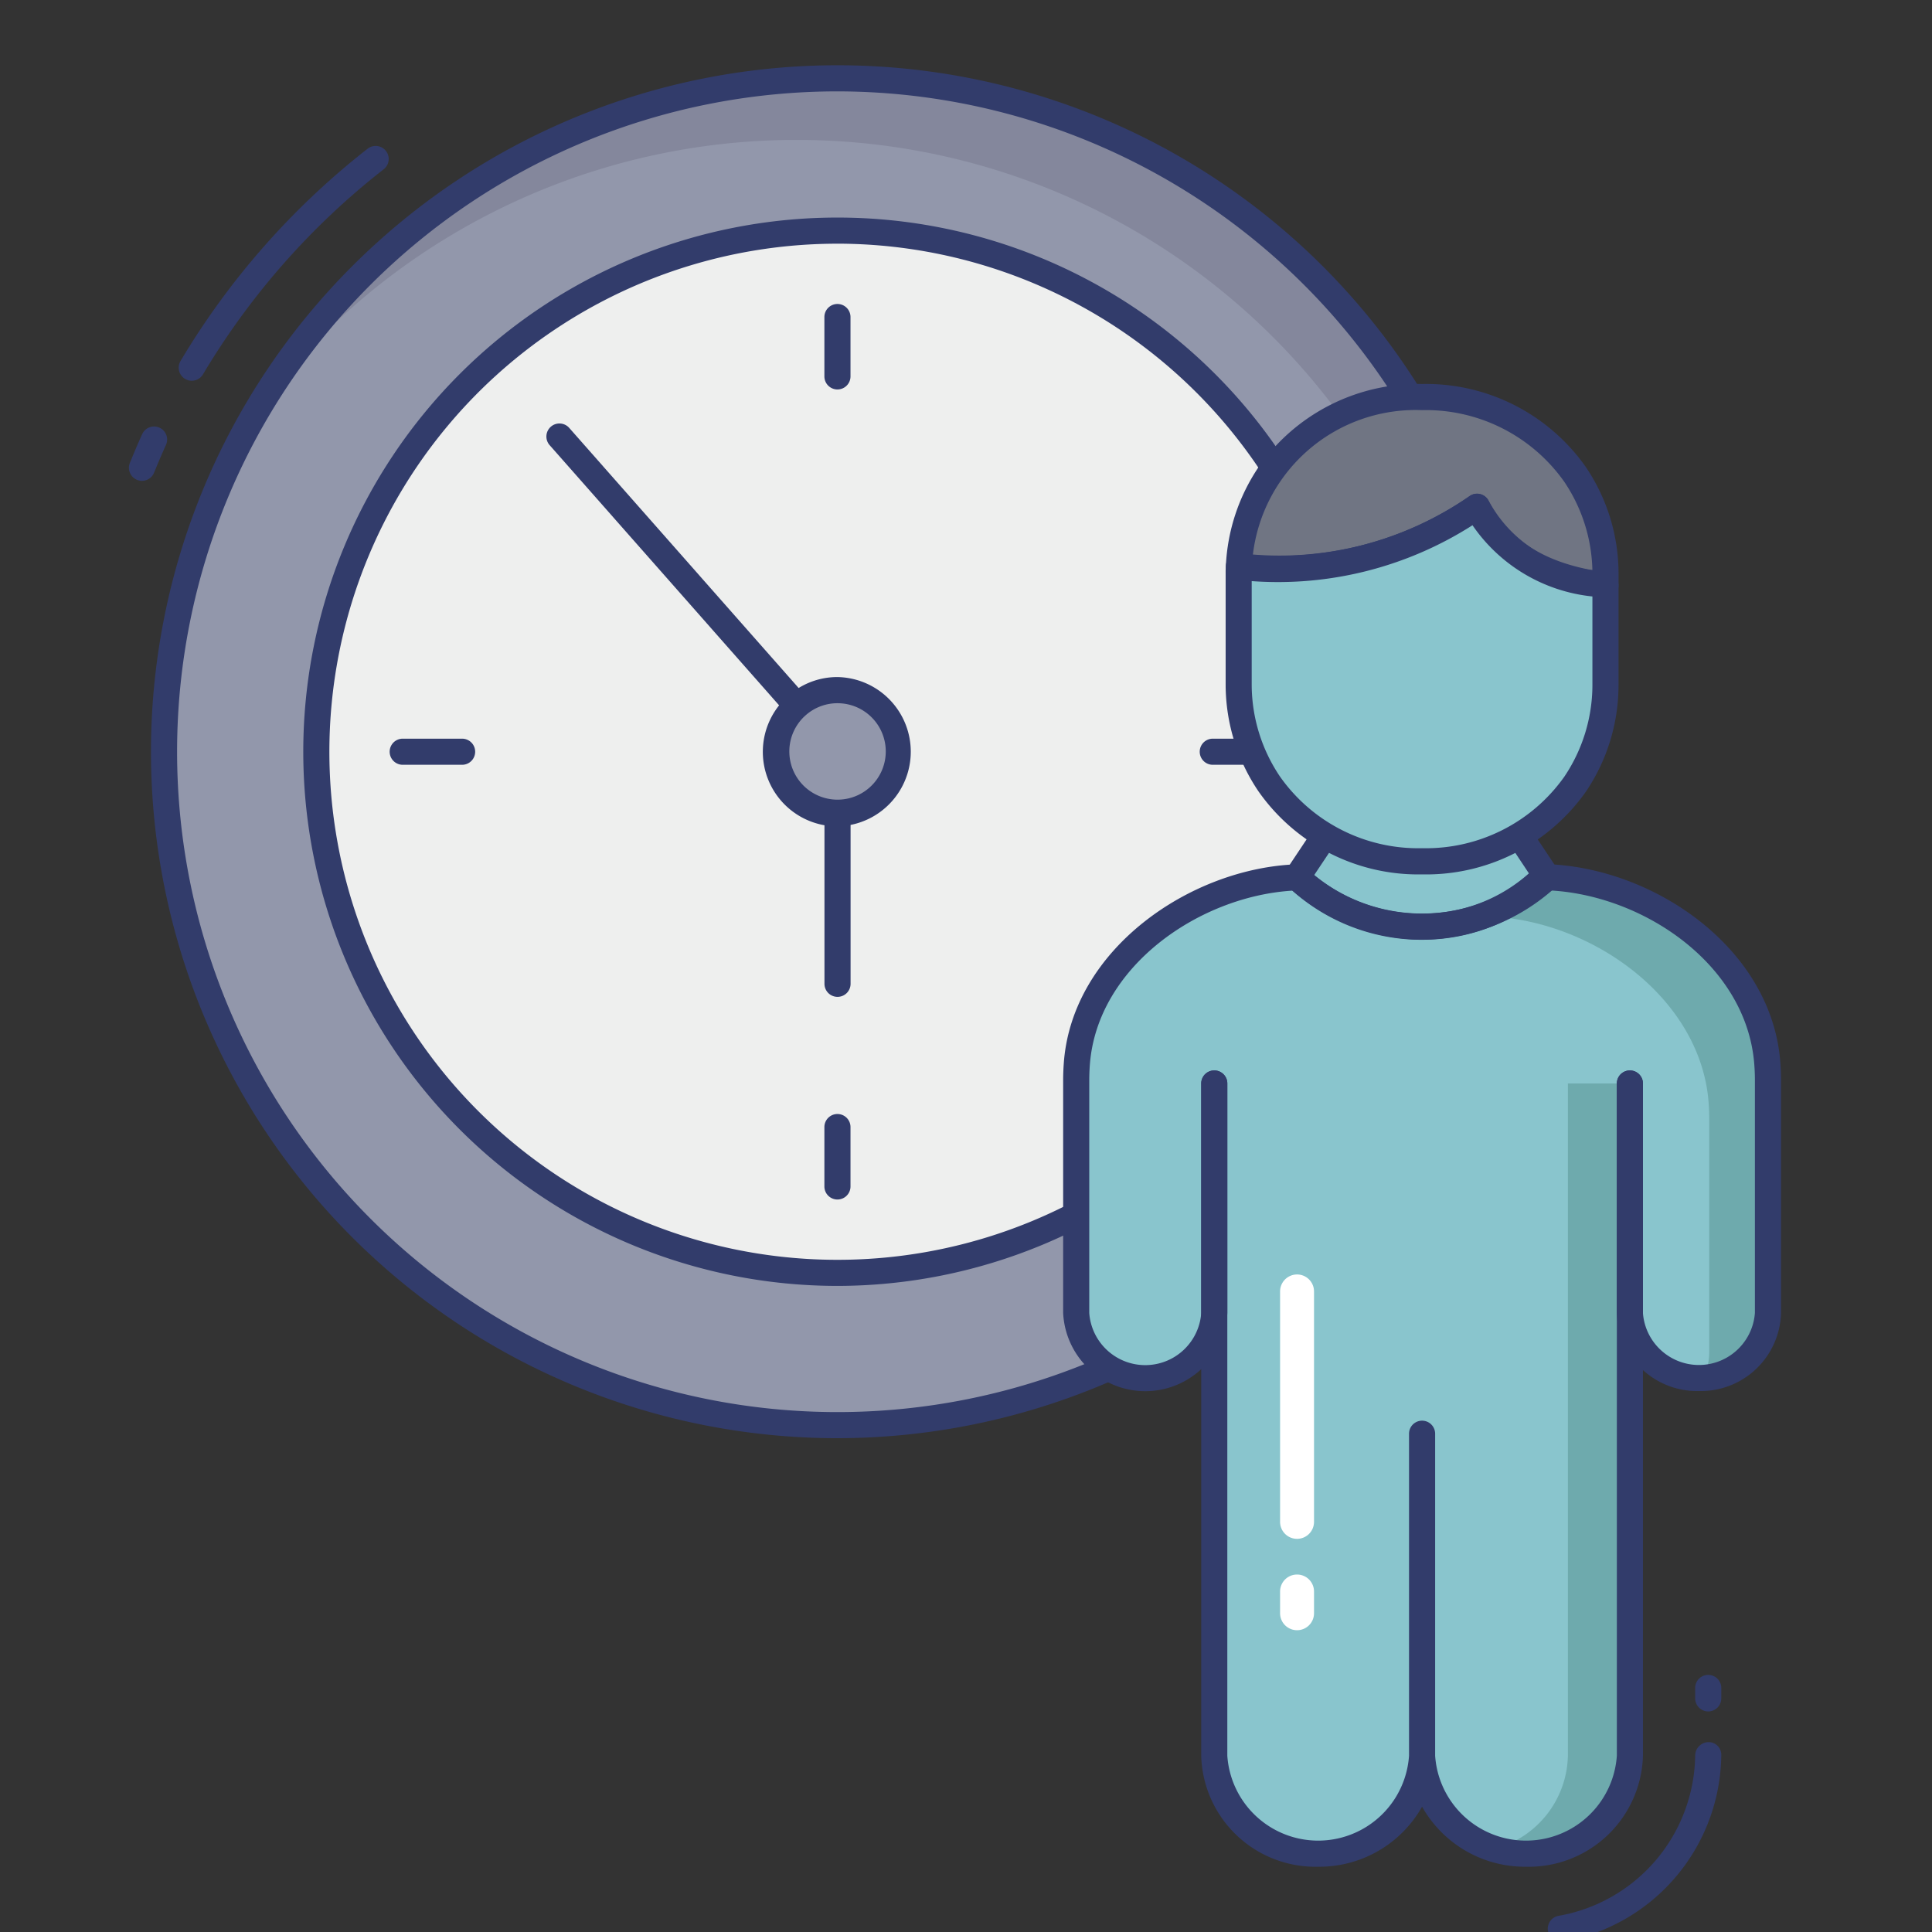 <svg height="512" viewBox="0 0 74 74" width="512" xmlns="http://www.w3.org/2000/svg"><rect x="0" y="0" width="74" height="74" fill="#333333" stroke="none"/><g id="line_color" data-name="line color"><circle cx="32.076" cy="28.793" fill="#9297ab" r="25.793"/><path d="m30.52 5.359a25.789 25.789 0 0 1 22.261 38.816 25.792 25.792 0 1 0 -42.966-28.406 25.754 25.754 0 0 1 20.705-10.41z" fill="#84879c"/><circle cx="32.076" cy="28.793" fill="#eeefee" r="19.96"/><g fill="#323c6b"><path d="m32.076 49.253a20.46 20.46 0 1 1 20.46-20.46 20.483 20.483 0 0 1 -20.46 20.46zm0-39.919a19.46 19.46 0 1 0 19.46 19.459 19.482 19.482 0 0 0 -19.46-19.46z"/><path d="m32.076 14.917a.5.5 0 0 1 -.5-.5v-2.274a.5.5 0 0 1 1 0v2.274a.5.5 0 0 1 -.5.5z"/><path d="m32.076 45.944a.5.5 0 0 1 -.5-.5v-2.275a.5.5 0 0 1 1 0v2.274a.5.5 0 0 1 -.5.501z"/><path d="m48.727 29.293h-2.275a.5.5 0 0 1 0-1h2.274a.5.5 0 0 1 0 1z"/><path d="m17.7 29.293h-2.275a.5.5 0 0 1 0-1h2.275a.5.5 0 0 1 0 1z"/><path d="m32.079 38.182a.5.5 0 0 1 -.5-.5v-6.53a.5.5 0 0 1 1 0v6.53a.5.5 0 0 1 -.5.5z"/><path d="m30.52 27.529a.5.5 0 0 1 -.375-.169l-9.084-10.3a.5.5 0 1 1 .75-.661l9.084 10.3a.5.5 0 0 1 -.375.831z"/></g><path d="m34.428 28.793a2.354 2.354 0 1 1 -3.908-1.764 2.33 2.33 0 0 1 1.559-.595 2.359 2.359 0 0 1 2.349 2.359z" fill="#9297ab"/><path d="m32.079 31.652a2.855 2.855 0 0 1 -1.89-5 2.818 2.818 0 0 1 1.89-.719 2.859 2.859 0 0 1 0 5.717zm0-4.717a1.832 1.832 0 0 0 -1.229.469 1.847 1.847 0 1 0 1.229-.469z" fill="#323c6b"/><path d="m5.438 18.417a.492.492 0 0 1 -.19-.038.5.5 0 0 1 -.272-.652c.152-.37.305-.739.471-1.1a.5.5 0 1 1 .909.417c-.16.35-.309.707-.456 1.064a.5.5 0 0 1 -.462.309z" fill="#323c6b"/><path d="m7.344 14.583a.5.5 0 0 1 -.429-.756 29.423 29.423 0 0 1 7.177-8.14.5.5 0 0 1 .615.788 28.437 28.437 0 0 0 -6.933 7.865.5.5 0 0 1 -.43.243z" fill="#323c6b"/><path d="m32.076 55.086a26.293 26.293 0 1 1 26.293-26.293 26.323 26.323 0 0 1 -26.293 26.293zm0-51.586a25.293 25.293 0 1 0 25.293 25.293 25.321 25.321 0 0 0 -25.293-25.293z" fill="#323c6b"/><path d="m62.429 41.5v25.747a3.871 3.871 0 0 1 -3.98 3.753 3.871 3.871 0 0 1 -3.98-3.753 3.871 3.871 0 0 1 -3.981 3.753 3.871 3.871 0 0 1 -3.98-3.753v-25.747" fill="#89c5cd"/><path d="m46.508 41.5v8.786a2.572 2.572 0 0 1 -2.644 2.493 2.572 2.572 0 0 1 -2.644-2.493v-8.9q0-.316.023-.632c.289-3.992 4.459-7.01 8.441-7.15a6.9 6.9 0 0 0 5.187 1.879 6.587 6.587 0 0 0 4.264-1.883c4.037.086 8.269 3.127 8.558 7.158q.023.316.023.632v8.9a2.572 2.572 0 0 1 -2.644 2.493 2.572 2.572 0 0 1 -2.644-2.493v-8.79" fill="#89c5cd"/><path d="m60.054 41.5v25.747a3.774 3.774 0 0 1 -2.793 3.564 4.153 4.153 0 0 0 1.188.189 3.871 3.871 0 0 0 3.98-3.753v-25.747z" fill="#6eaaad"/><path d="m67.694 40.755c-.289-4.031-4.521-7.072-8.558-7.158a6.629 6.629 0 0 1 -2.01 1.352v.157c3.963.2 8.035 3.191 8.319 7.142q.023.316.023.632v8.9a2.361 2.361 0 0 1 -.215.983 2.553 2.553 0 0 0 2.465-2.476v-8.9q-.001-.316-.024-.632z" fill="#6eaaad"/><path d="m59.781 74.373a.5.5 0 0 1 -.092-.991 6.323 6.323 0 0 0 5.24-6.134.517.517 0 0 1 .5-.52.483.483 0 0 1 .5.48 7.332 7.332 0 0 1 -6.055 7.156.5.5 0 0 1 -.093.009z" fill="#323c6b"/><path d="m65.429 65.552a.5.5 0 0 1 -.5-.5v-.4a.5.5 0 0 1 1 0v.4a.5.5 0 0 1 -.5.5z" fill="#323c6b"/><path d="m59.26 33.6a7.015 7.015 0 0 1 -9.58 0l1.32-1.98h3.47l3.48.01z" fill="#89c5cd"/><path d="m54.513 35.991h-.107a7.68 7.68 0 0 1 -5.076-2.034.5.5 0 0 1 -.066-.634l1.32-1.98a.5.5 0 0 1 .416-.223l6.952.01a.5.5 0 0 1 .415.223l1.31 1.97a.5.5 0 0 1 -.066.634 7.687 7.687 0 0 1 -5.098 2.034zm-4.178-2.471a6.548 6.548 0 0 0 8.271 0l-.924-1.39-6.414-.009z" fill="#323c6b"/><path d="m61.493 21.948v.47c-2.44-.31-4.07-1.32-4.92-3.01a13.082 13.082 0 0 1 -9.12 2.28 6.858 6.858 0 0 1 1.16-3.51 7.266 7.266 0 0 1 11.72 0 6.789 6.789 0 0 1 1.16 3.77z" fill="#707583"/><path d="m61.493 22.918a.545.545 0 0 1 -.063 0 6.553 6.553 0 0 1 -5.029-2.8 13.6 13.6 0 0 1 -9.027 2.064.5.5 0 0 1 -.42-.514 7.36 7.36 0 0 1 1.246-3.768 7.463 7.463 0 0 1 6.265-3.193h.008a7.483 7.483 0 0 1 6.276 3.193 7.287 7.287 0 0 1 1.245 4.049v.47a.5.5 0 0 1 -.5.5zm-4.92-4.01a.515.515 0 0 1 .125.016.5.5 0 0 1 .322.26 5.112 5.112 0 0 0 3.972 2.652 6.3 6.3 0 0 0 -1.075-3.38 6.487 6.487 0 0 0 -5.448-2.747h-.007a6.276 6.276 0 0 0 -6.475 5.549 12.908 12.908 0 0 0 8.304-2.258.5.5 0 0 1 .282-.092z" fill="#323c6b"/><path d="m61.493 22.418v3.83a6.8 6.8 0 0 1 -1.16 3.78 7.277 7.277 0 0 1 -11.72 0 6.806 6.806 0 0 1 -1.17-3.78v-4.3a2.258 2.258 0 0 1 .01-.26 13.082 13.082 0 0 0 9.12-2.28c.85 1.692 2.48 2.7 4.92 3.01z" fill="#89c5cd"/><path d="m54.47 33.491h-.008a7.47 7.47 0 0 1 -6.262-3.184 7.305 7.305 0 0 1 -1.255-4.059v-4.3a2.818 2.818 0 0 1 .013-.314.5.5 0 0 1 .577-.439 12.777 12.777 0 0 0 8.756-2.195.5.5 0 0 1 .729.188c.782 1.554 2.266 2.45 4.536 2.739a.5.5 0 0 1 .437.5v3.83a7.3 7.3 0 0 1 -1.244 4.058 7.489 7.489 0 0 1 -6.279 3.176zm-6.527-11.233v3.99a6.308 6.308 0 0 0 1.086 3.5 6.473 6.473 0 0 0 5.434 2.74h.007a6.494 6.494 0 0 0 5.449-2.742 6.3 6.3 0 0 0 1.074-3.5v-3.4a6.354 6.354 0 0 1 -4.593-2.728 13.842 13.842 0 0 1 -8.457 2.14z" fill="#323c6b"/><path d="m58.449 71.5a4.519 4.519 0 0 1 -3.98-2.3 4.519 4.519 0 0 1 -3.98 2.3 4.376 4.376 0 0 1 -4.48-4.252v-25.748a.5.5 0 0 1 1 0v25.748a3.488 3.488 0 0 0 6.96 0v-12.333a.5.5 0 0 1 1 0v12.333a3.488 3.488 0 0 0 6.96 0v-25.748a.5.5 0 0 1 1 0v25.748a4.376 4.376 0 0 1 -4.48 4.252z" fill="#323c6b"/><path d="m49.68 58.941a.65.65 0 0 1 -.65-.65v-8.826a.65.65 0 0 1 1.3 0v8.827a.65.65 0 0 1 -.65.649z" fill="#fff"/><path d="m49.68 62.441a.65.65 0 0 1 -.65-.65v-.833a.65.65 0 0 1 1.3 0v.833a.65.65 0 0 1 -.65.65z" fill="#fff"/><path d="m65.073 53.28a3.075 3.075 0 0 1 -3.145-2.993v-8.787a.5.5 0 0 1 1 0v8.786a2.15 2.15 0 0 0 4.289 0v-8.9q0-.3-.022-.594c-.276-3.837-4.249-6.517-7.867-6.688a7.1 7.1 0 0 1 -4.428 1.878 7.446 7.446 0 0 1 -5.4-1.868c-3.566.219-7.483 2.906-7.757 6.677-.015.2-.022.4-.022.6v8.9a2.15 2.15 0 0 0 4.289 0v-8.791a.5.5 0 0 1 1 0v8.786a3.148 3.148 0 0 1 -6.289 0v-8.9q0-.334.025-.668c.317-4.377 4.87-7.47 8.922-7.613a.5.5 0 0 1 .363.138 6.443 6.443 0 0 0 4.813 1.742 6.107 6.107 0 0 0 3.942-1.744.475.475 0 0 1 .361-.144c4.111.087 8.727 3.171 9.046 7.623.017.221.025.444.025.667v8.9a3.075 3.075 0 0 1 -3.145 2.993z" fill="#323c6b"/></g></svg>